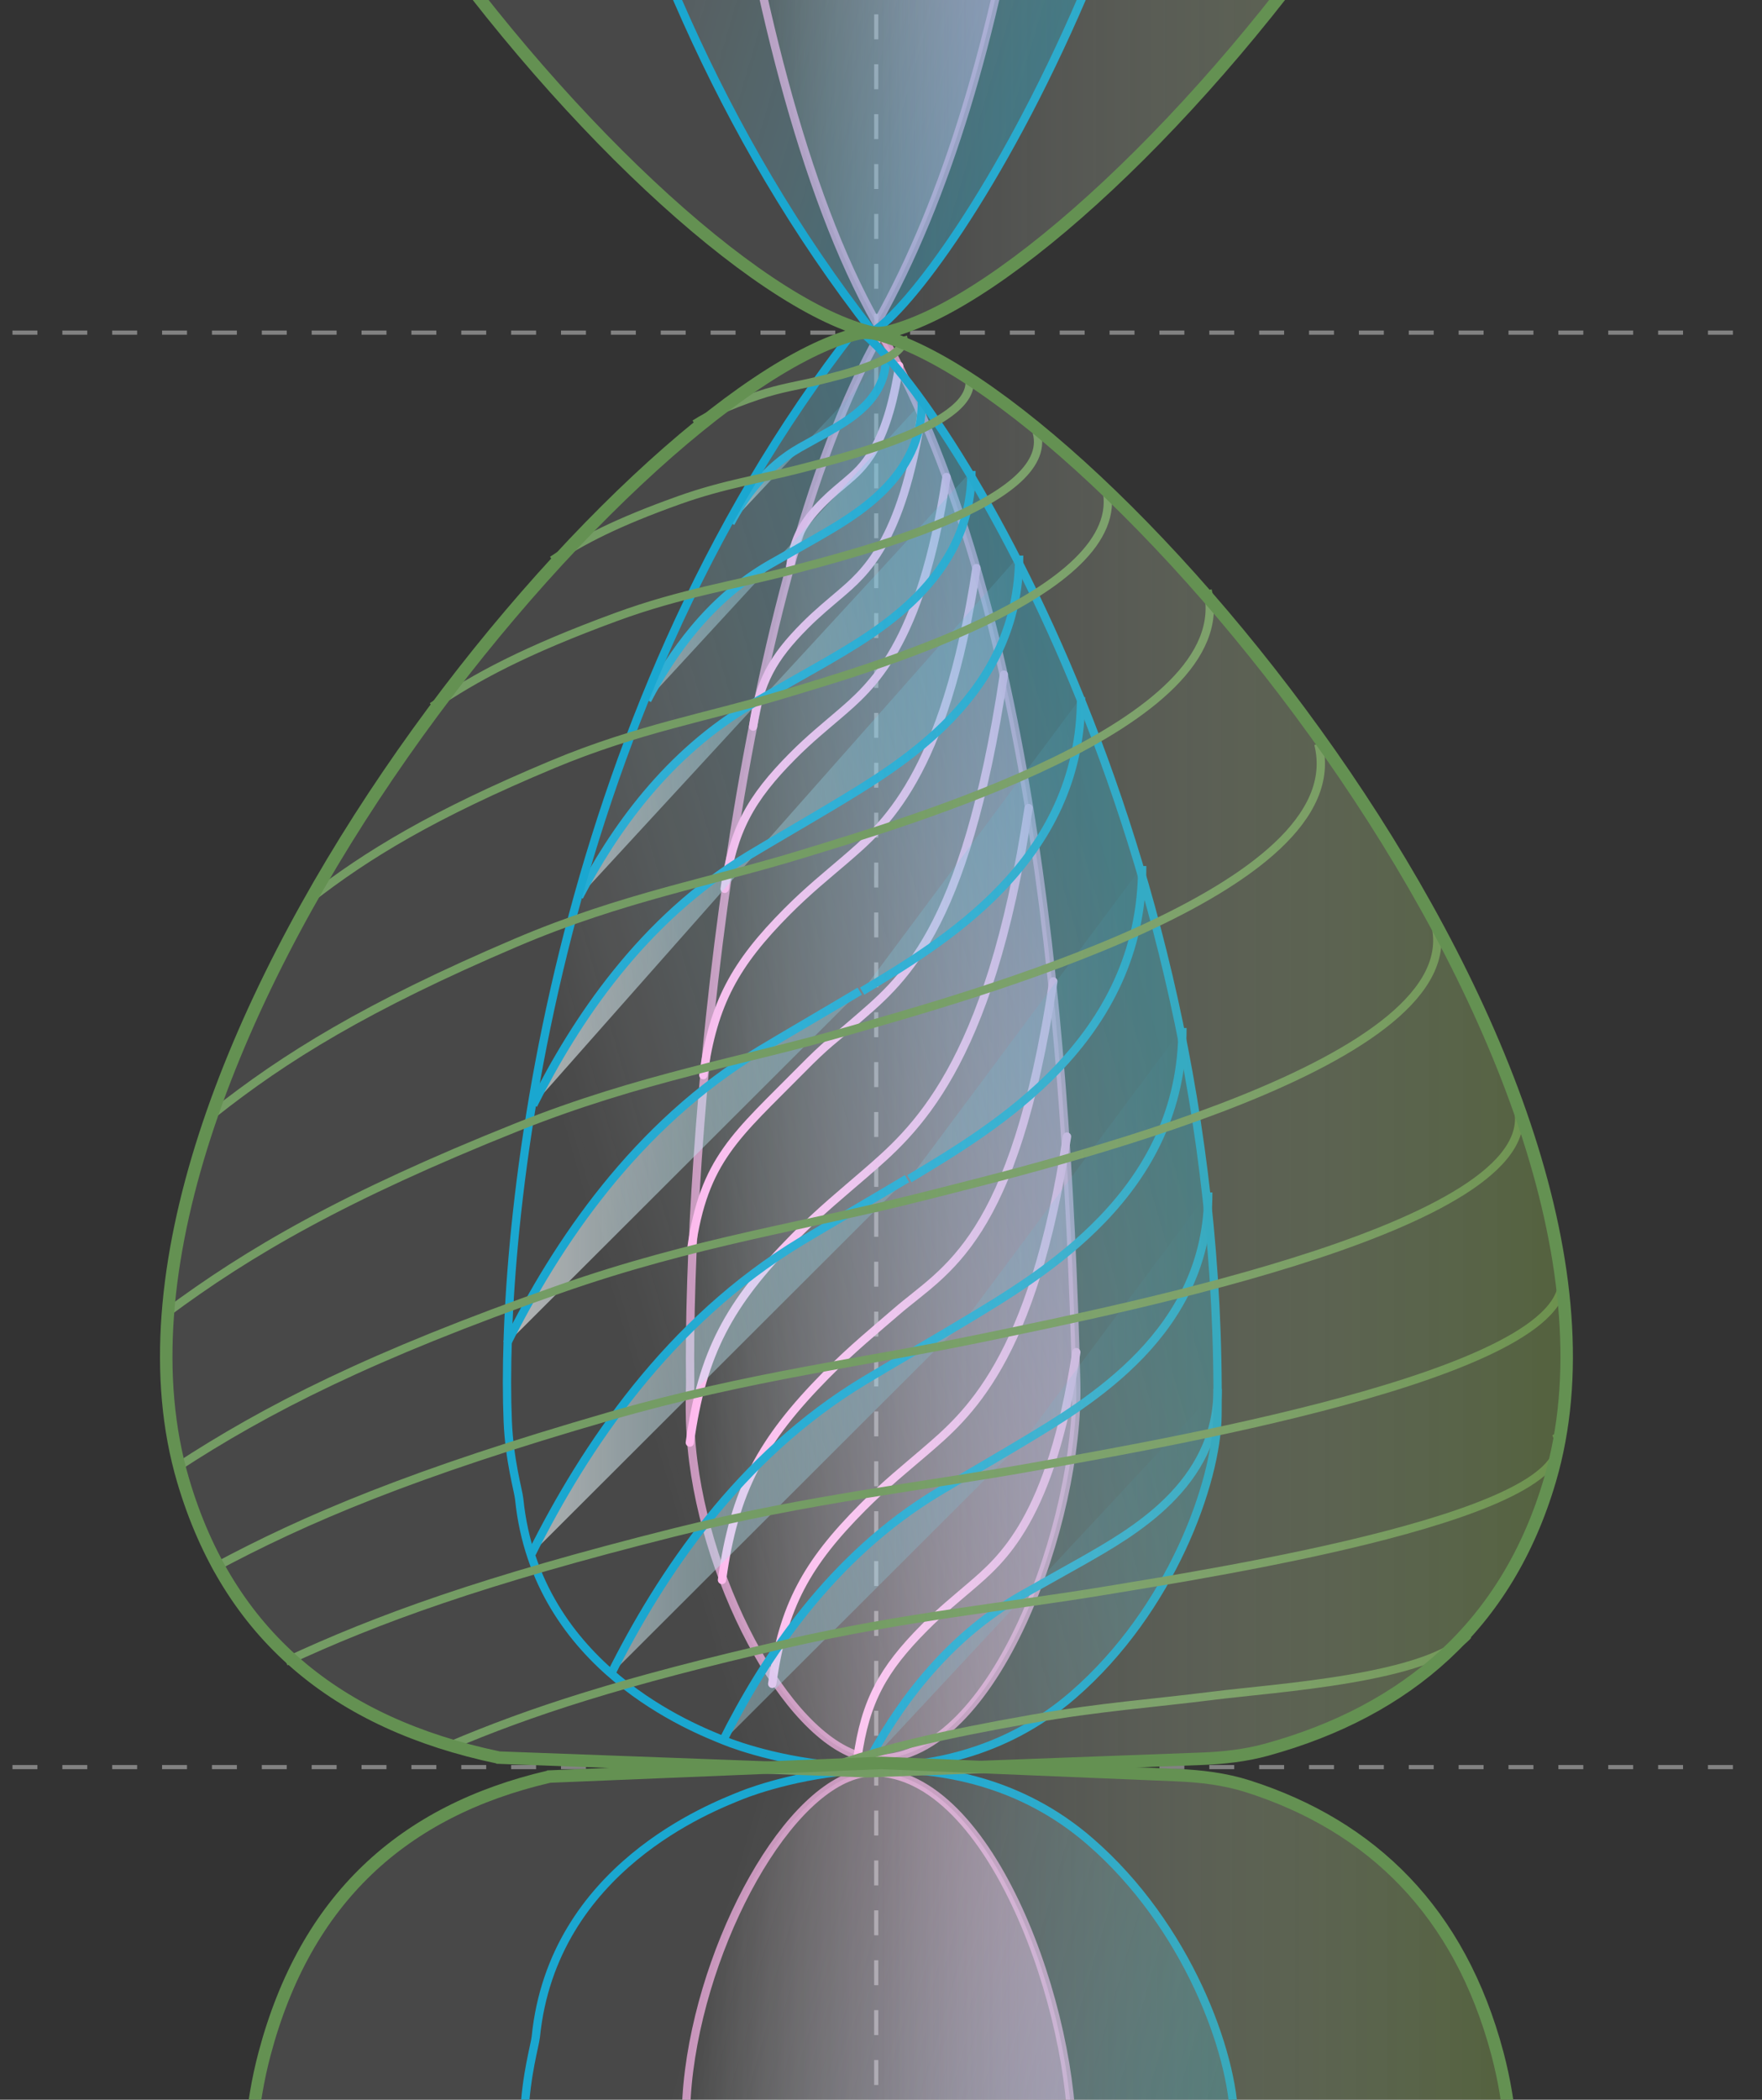 <svg width="424" height="505" viewBox="0 0 424 505" fill="none" xmlns="http://www.w3.org/2000/svg">
<rect x="0" y="0" width="424" height="505" fill="#333333" stroke="none"/>
<g clip-path="url(#clip0_103_107)">
<path d="M3 80L419 80" stroke="#828282" stroke-miterlimit="10" stroke-dasharray="6 6"/>
<path d="M3 425L419 425" stroke="#828282" stroke-miterlimit="10" stroke-dasharray="6 6"/>
<path d="M210.856 -8.543V507.374" stroke="#828282" stroke-miterlimit="10" stroke-dasharray="6 6"/>
<path opacity="0.7" d="M210.974 769.998C175.264 706.887 164.286 572.288 165.084 517.274C165.116 515.035 164.588 507.572 165.836 497.901C170.253 463.671 191.813 426.19 210.216 426.245C238.598 426.33 258.811 483.903 257.975 516.924C255.519 613.944 245.226 709.051 210.974 769.998Z" fill="url(#paint0_linear_103_107)" stroke="#FFB0EB" stroke-width="2" stroke-miterlimit="10"/>
<path d="M209.984 770.863C135.693 676.004 124.316 553.41 126.183 508.522C126.579 499.002 128.735 491.858 128.937 489.856C133.054 449.161 171.458 434.605 178.344 431.812C185.035 429.098 229.079 414.105 262.265 442.845C285.813 463.238 296.797 493.95 296.974 509.905C298.56 653.201 227.174 760.721 209.984 770.88" fill="url(#paint1_linear_103_107)"/>
<path d="M209.984 770.863C135.693 676.004 124.316 553.41 126.183 508.522C126.579 499.002 128.735 491.858 128.937 489.856C133.054 449.161 171.458 434.605 178.344 431.812C185.035 429.098 229.079 414.105 262.265 442.845C285.813 463.238 296.797 493.95 296.974 509.905C298.56 653.201 227.174 760.721 209.984 770.88" stroke="#009DCB" stroke-width="2" stroke-miterlimit="10"/>
<path d="M247.519 194.337C238.028 257.19 219.776 272.179 207.986 282.409C203.16 286.596 197.296 291.34 191.026 297.699C175.537 313.405 168.976 325.288 166 346.952M253.464 236.033C243.973 298.886 227.515 305.225 215.725 315.454C210.899 319.642 205.035 324.386 198.764 330.745C183.276 346.451 176.714 358.333 173.739 379.998M241.575 162.26C232.085 225.112 216.912 235.966 205.122 246.195C200.296 250.382 199.136 250.878 192.865 257.237C177.377 272.943 169.314 278.81 166.338 300.474M234.969 136.622C227.317 186.85 212.6 198.828 203.094 207.003C199.203 210.349 194.475 214.141 189.419 219.222C176.93 231.774 171.64 241.27 169.241 258.582M227.752 114.727C221.538 155.514 209.588 165.241 201.869 171.879C198.709 174.596 194.87 177.674 190.764 181.801C180.624 191.993 176.328 199.704 174.379 213.762M221.758 99.542C217.039 130.515 207.964 137.902 202.101 142.943C199.701 145.007 196.786 147.344 193.668 150.478C185.966 158.218 182.704 164.073 181.224 174.749M216.378 88C213.327 107.838 207.461 112.569 203.672 115.798C202.12 117.119 200.236 118.617 198.22 120.624C193.242 125.581 191.133 129.331 190.177 136.169M256.76 273.351C248.501 327.56 232.618 340.489 222.358 349.311C218.158 352.923 213.055 357.015 207.599 362.499C194.12 376.046 188.41 386.294 185.821 404.979M259 325.205C252.864 365.48 241.063 375.086 233.441 381.641C230.32 384.324 226.529 387.364 222.475 391.439C212.461 401.503 208.219 409.118 206.295 423" stroke="#FFB0EB" stroke-width="2" stroke-miterlimit="10" stroke-linecap="round"/>
<path opacity="0.7" d="M211.974 80C176.264 142.972 165.286 277.277 166.084 332.171C166.116 334.405 165.588 341.851 166.836 351.501C171.253 385.656 192.813 423.055 211.216 423C239.598 422.915 259.811 365.468 258.975 332.519C256.519 235.712 246.226 140.814 211.974 80Z" fill="url(#paint2_linear_103_107)" stroke="#FFB0EB" stroke-width="2" stroke-miterlimit="10"/>
<path d="M206.876 238.387C202.253 241.174 187.999 249.493 183.06 252.469C152.828 270.688 133.882 299.322 122 323.115" fill="url(#paint3_linear_103_107)"/>
<path d="M218.246 283.49C213.329 286.456 198.167 295.304 192.914 298.469C160.758 317.848 140.606 348.304 127.968 373.612" fill="url(#paint4_linear_103_107)"/>
<path d="M245.242 133.628C245.369 167.28 216.6 184.004 200.478 193.725C196.547 196.095 184.429 203.167 180.231 205.697C154.53 221.185 138.424 245.527 128.323 265.754" fill="url(#paint5_linear_103_107)"/>
<path d="M260.131 167.694C260.28 207.279 226.439 226.951 207.474 238.387Z" fill="url(#paint6_linear_103_107)"/>
<path d="M274.852 208.298C275.011 250.403 239.016 271.327 218.844 283.49Z" fill="url(#paint7_linear_103_107)"/>
<path d="M231.885 317.929C227.262 320.716 213.009 329.034 208.071 332.01C177.843 350.227 158.899 378.858 147.019 402.648" fill="url(#paint8_linear_103_107)"/>
<path d="M284.535 247.244C284.685 286.825 250.848 306.495 231.885 317.929Z" fill="url(#paint9_linear_103_107)"/>
<path d="M245.985 346.899C242.055 349.269 229.936 356.341 225.738 358.871C200.037 374.359 183.93 398.702 173.829 418.929" fill="url(#paint10_linear_103_107)"/>
<path d="M290.75 286.8C290.877 320.453 262.108 337.177 245.985 346.899Z" fill="url(#paint11_linear_103_107)"/>
<path d="M233.766 113.271C233.868 139.353 210.639 152.315 197.621 159.849C194.448 161.686 184.663 167.167 181.273 169.128C160.522 181.132 147.516 199.998 139.36 215.675" fill="url(#paint12_linear_103_107)"/>
<path d="M221.836 96.724C221.907 114.978 205.65 124.049 196.539 129.322C194.318 130.608 187.47 134.444 185.098 135.816C170.574 144.218 161.472 157.422 155.764 168.393" fill="url(#paint13_linear_103_107)"/>
<path d="M293 334.04C293.092 357.207 272.223 368.72 260.527 375.413C257.676 377.044 248.886 381.913 245.84 383.655C227.197 394.317 215.513 411.075 208.185 425" fill="url(#paint14_linear_103_107)"/>
<path d="M213.197 86C213.237 96.134 204.041 101.17 198.887 104.097C197.631 104.811 193.757 106.94 192.415 107.702C184.199 112.366 179.05 119.697 175.821 125.788" fill="url(#paint15_linear_103_107)"/>
<path d="M206.876 238.387C202.253 241.174 187.999 249.493 183.06 252.469C152.828 270.688 133.882 299.322 122 323.115M218.246 283.49C213.329 286.456 198.167 295.304 192.914 298.469C160.758 317.848 140.606 348.304 127.968 373.612M245.242 133.628C245.369 167.28 216.6 184.004 200.478 193.725C196.547 196.095 184.429 203.167 180.231 205.697C154.53 221.185 138.424 245.527 128.323 265.754M260.131 167.694C260.28 207.279 226.439 226.951 207.474 238.387M274.852 208.298C275.011 250.403 239.016 271.327 218.844 283.49M147.019 402.648C158.899 378.858 177.843 350.227 208.071 332.01C213.009 329.034 227.262 320.716 231.885 317.929C250.848 306.495 284.685 286.825 284.535 247.244M173.829 418.929C183.93 398.702 200.037 374.359 225.738 358.871C229.936 356.341 242.055 349.269 245.985 346.899C262.108 337.177 290.877 320.453 290.75 286.8M233.766 113.271C233.868 139.353 210.639 152.315 197.621 159.849C194.448 161.686 184.663 167.167 181.273 169.128C160.522 181.132 147.516 199.998 139.36 215.675M221.836 96.724C221.907 114.978 205.65 124.049 196.539 129.322C194.318 130.608 187.47 134.444 185.098 135.816C170.574 144.218 161.472 157.422 155.764 168.393M293 334.04C293.092 357.207 272.223 368.72 260.527 375.413C257.676 377.044 248.886 381.913 245.84 383.655C227.197 394.317 215.513 411.075 208.185 425M213.197 86C213.237 96.134 204.041 101.17 198.887 104.097C197.631 104.811 193.757 106.94 192.415 107.702C184.199 112.366 179.05 119.697 175.821 125.788" stroke="#009DCB" stroke-width="2" stroke-miterlimit="10"/>
<path d="M205.984 79.017C131.693 174.043 120.316 296.853 122.183 341.82C122.579 351.356 124.735 358.513 124.937 360.519C129.054 401.286 167.458 415.867 174.344 418.665C181.035 421.384 225.079 436.403 258.265 407.613C281.813 387.184 292.797 356.418 292.974 340.435C294.56 196.887 223.174 89.177 205.984 79" fill="url(#paint16_linear_103_107)"/>
<path d="M205.984 79.017C131.693 174.043 120.316 296.853 122.183 341.82C122.579 351.356 124.735 358.513 124.937 360.519C129.054 401.286 167.458 415.867 174.344 418.665C181.035 421.384 225.079 436.403 258.265 407.613C281.813 387.184 292.797 356.418 292.974 340.435C294.56 196.887 223.174 89.177 205.984 79" stroke="#009DCB" stroke-width="2" stroke-miterlimit="10"/>
<path d="M317.242 178.937C326.162 214.235 232.596 239.723 204.24 247.912C179.042 255.189 154.324 259.127 124.434 271.076C82.797 287.722 59.855 301.079 40 315.85M345.216 221.666C354.957 255.531 252.769 279.984 221.799 287.841C194.279 294.822 167.283 298.601 134.639 310.065C89.164 326.035 64.107 338.85 42.422 353.021M364.892 265.2C374.984 294.086 269.115 314.943 237.03 321.645C208.518 327.6 180.55 330.823 146.73 340.601C99.617 354.223 73.658 365.154 51.192 377.242M375.337 304.685C385.223 329.053 281.747 346.785 250.387 352.481C222.52 357.541 195.182 360.295 162.129 368.589C116.085 380.144 90.716 389.401 68.763 399.63M374.458 344.767C383.039 364.032 293.196 378.062 265.967 382.567C241.771 386.571 218.035 388.751 189.336 395.312C149.358 404.451 127.331 411.773 108.27 419.862M353.286 393.253C343.803 403.774 307.054 405.918 291.686 407.869C278.03 409.602 264.634 410.547 248.437 413.385C225.873 417.338 213.441 420.503 202.683 424M290.593 141.961C298.29 174.425 217.546 197.866 193.075 205.397C171.33 212.09 149.999 215.712 124.205 226.702C88.273 242.011 68.475 254.296 51.34 267.881M266.182 117.28C272.345 142.783 207.697 161.198 188.104 167.115C170.694 172.373 153.616 175.218 132.964 183.851C104.195 195.878 88.344 205.528 74.625 216.2M249.484 103.985C254.164 120.99 205.063 133.269 190.182 137.214C176.959 140.72 163.987 142.617 148.302 148.373C126.451 156.392 114.412 162.827 103.992 169.943M233.108 90.537C236.331 101.934 202.516 110.163 192.268 112.807C183.161 115.157 174.228 116.428 163.426 120.286C148.378 125.661 140.086 129.973 132.911 134.742M217.288 81C218.9 86.411 201.987 90.317 196.862 91.573C192.307 92.688 187.839 93.292 182.436 95.124C174.91 97.675 170.763 99.722 167.174 101.987" stroke="#649152" stroke-width="2" stroke-miterlimit="10"/>
<path d="M119.887 422.682C81 414.5 55.031 393.301 44.056 356.031C14.884 256.976 150.769 94.638 206.031 80.34C207.379 79.991 208.697 80 208.697 80L208.303 80.019C208.303 80.019 209.621 80.01 210.969 80.359C266.231 94.658 402.116 256.996 372.945 356.051C362.729 390.74 338.658 411.49 304.825 420.81C299.733 422.213 294.459 422.8 289.182 422.997L208.616 426L119.481 422.701" fill="url(#paint17_linear_103_107)"/>
<path d="M119.887 422.682C81 414.5 55.031 393.301 44.056 356.031C14.884 256.976 150.769 94.638 206.031 80.34C207.379 79.991 208.697 80 208.697 80L208.303 80.019C208.303 80.019 209.621 80.01 210.969 80.359C266.231 94.658 402.116 256.996 372.945 356.051C362.729 390.74 338.658 411.49 304.825 420.81C299.733 422.213 294.459 422.8 289.182 422.997L208.616 426L119.481 422.701" stroke="#649152" stroke-width="3" stroke-miterlimit="10"/>
<path d="M132.064 427.318C96.985 435.5 73.559 456.699 63.658 493.969C37.344 593.024 159.922 755.362 209.773 769.66C210.989 770.009 212.177 770 212.177 770L211.823 769.981C211.823 769.981 213.011 769.99 214.227 769.641C264.078 755.342 386.656 593.004 360.342 493.949C351.277 459.827 330.119 439.192 300.382 429.656C294.83 427.876 289.002 427.178 283.176 426.937L212.105 424L131.698 427.299" fill="url(#paint18_linear_103_107)"/>
<path d="M132.064 427.318C96.985 435.5 73.559 456.699 63.658 493.969C37.344 593.024 159.922 755.362 209.773 769.66C210.989 770.009 212.177 770 212.177 770L211.823 769.981C211.823 769.981 213.011 769.99 214.227 769.641C264.078 755.342 386.656 593.004 360.342 493.949C351.277 459.827 330.119 439.192 300.382 429.656C294.83 427.876 289.002 427.178 283.176 426.937L212.105 424L131.698 427.299" stroke="#649152" stroke-width="3" stroke-miterlimit="10"/>
<path opacity="0.7" d="M210.974 77.753C175.264 14.642 164.286 -119.957 165.084 -174.972C165.116 -177.21 164.588 -184.673 165.836 -194.344C170.253 -228.574 191.813 -266.055 210.216 -266C238.598 -265.915 258.811 -208.342 257.975 -175.321C255.519 -78.301 245.226 16.805 210.974 77.753Z" fill="url(#paint19_linear_103_107)" stroke="#FFB0EB" stroke-width="2" stroke-miterlimit="10"/>
<path d="M209.984 79.765C135.693 -15.095 124.316 -137.688 126.183 -182.577C126.579 -192.096 128.735 -199.24 128.937 -201.243C133.054 -241.938 171.458 -256.493 178.344 -259.287C185.035 -262 229.079 -276.993 262.265 -248.254C285.813 -227.861 296.797 -197.149 296.974 -181.194C298.56 -37.898 227.174 69.622 209.984 79.781" fill="url(#paint20_linear_103_107)"/>
<path d="M209.984 79.765C135.693 -15.095 124.316 -137.688 126.183 -182.577C126.579 -192.096 128.735 -199.24 128.937 -201.243C133.054 -241.938 171.458 -256.493 178.344 -259.287C185.035 -262 229.079 -276.993 262.265 -248.254C285.813 -227.861 296.797 -197.149 296.974 -181.194C298.56 -37.898 227.174 69.622 209.984 79.781" stroke="#009DCB" stroke-width="2" stroke-miterlimit="10"/>
<path d="M122.887 -262.558C82.312 -257.727 58.031 -233.177 47.056 -195.908C17.884 -96.854 153.769 65.481 209.031 79.78C210.379 80.129 211.697 80.119 211.697 80.119L211.303 80.1C211.303 80.1 212.621 80.109 213.969 79.76C269.231 65.462 405.115 -96.874 375.944 -195.927C364.969 -233.197 340.872 -262.577 300.113 -262.577H122.481" fill="url(#paint21_linear_103_107)"/>
<path d="M122.887 -262.558C82.312 -257.727 58.031 -233.177 47.056 -195.908C17.884 -96.854 153.769 65.481 209.031 79.78C210.379 80.129 211.697 80.119 211.697 80.119L211.303 80.1C211.303 80.1 212.621 80.109 213.969 79.76C269.231 65.462 405.115 -96.874 375.944 -195.927C364.969 -233.197 340.872 -262.577 300.113 -262.577H122.481" stroke="#649152" stroke-width="3" stroke-miterlimit="10"/>
</g>
<defs>
<linearGradient id="paint0_linear_103_107" x1="165" y1="598.122" x2="258" y2="598.122" gradientUnits="userSpaceOnUse">
<stop stop-color="white" stop-opacity="0"/>
<stop offset="1" stop-color="#FFB0EB" stop-opacity="0.8"/>
</linearGradient>
<linearGradient id="paint1_linear_103_107" x1="130.774" y1="557.196" x2="284.059" y2="601.657" gradientUnits="userSpaceOnUse">
<stop offset="0.09" stop-color="white" stop-opacity="0"/>
<stop offset="1" stop-color="#009DCB" stop-opacity="0.4"/>
</linearGradient>
<linearGradient id="paint2_linear_103_107" x1="166" y1="251.5" x2="259" y2="251.5" gradientUnits="userSpaceOnUse">
<stop stop-color="white" stop-opacity="0"/>
<stop offset="1" stop-color="#FFB0EB" stop-opacity="0.8"/>
</linearGradient>
<linearGradient id="paint3_linear_103_107" x1="122" y1="255.5" x2="293" y2="255.5" gradientUnits="userSpaceOnUse">
<stop stop-color="white" stop-opacity="0.6"/>
<stop offset="1" stop-color="#009DCB" stop-opacity="0"/>
</linearGradient>
<linearGradient id="paint4_linear_103_107" x1="122" y1="255.5" x2="293" y2="255.5" gradientUnits="userSpaceOnUse">
<stop stop-color="white" stop-opacity="0.6"/>
<stop offset="1" stop-color="#009DCB" stop-opacity="0"/>
</linearGradient>
<linearGradient id="paint5_linear_103_107" x1="122" y1="255.5" x2="293" y2="255.5" gradientUnits="userSpaceOnUse">
<stop stop-color="white" stop-opacity="0.6"/>
<stop offset="1" stop-color="#009DCB" stop-opacity="0"/>
</linearGradient>
<linearGradient id="paint6_linear_103_107" x1="122" y1="255.5" x2="293" y2="255.5" gradientUnits="userSpaceOnUse">
<stop stop-color="white" stop-opacity="0.6"/>
<stop offset="1" stop-color="#009DCB" stop-opacity="0"/>
</linearGradient>
<linearGradient id="paint7_linear_103_107" x1="122" y1="255.5" x2="293" y2="255.5" gradientUnits="userSpaceOnUse">
<stop stop-color="white" stop-opacity="0.6"/>
<stop offset="1" stop-color="#009DCB" stop-opacity="0"/>
</linearGradient>
<linearGradient id="paint8_linear_103_107" x1="122" y1="255.5" x2="293" y2="255.5" gradientUnits="userSpaceOnUse">
<stop stop-color="white" stop-opacity="0.6"/>
<stop offset="1" stop-color="#009DCB" stop-opacity="0"/>
</linearGradient>
<linearGradient id="paint9_linear_103_107" x1="122" y1="255.5" x2="293" y2="255.5" gradientUnits="userSpaceOnUse">
<stop stop-color="white" stop-opacity="0.6"/>
<stop offset="1" stop-color="#009DCB" stop-opacity="0"/>
</linearGradient>
<linearGradient id="paint10_linear_103_107" x1="122" y1="255.5" x2="293" y2="255.5" gradientUnits="userSpaceOnUse">
<stop stop-color="white" stop-opacity="0.6"/>
<stop offset="1" stop-color="#009DCB" stop-opacity="0"/>
</linearGradient>
<linearGradient id="paint11_linear_103_107" x1="122" y1="255.5" x2="293" y2="255.5" gradientUnits="userSpaceOnUse">
<stop stop-color="white" stop-opacity="0.6"/>
<stop offset="1" stop-color="#009DCB" stop-opacity="0"/>
</linearGradient>
<linearGradient id="paint12_linear_103_107" x1="122" y1="255.5" x2="293" y2="255.5" gradientUnits="userSpaceOnUse">
<stop stop-color="white" stop-opacity="0.6"/>
<stop offset="1" stop-color="#009DCB" stop-opacity="0"/>
</linearGradient>
<linearGradient id="paint13_linear_103_107" x1="122" y1="255.5" x2="293" y2="255.5" gradientUnits="userSpaceOnUse">
<stop stop-color="white" stop-opacity="0.6"/>
<stop offset="1" stop-color="#009DCB" stop-opacity="0"/>
</linearGradient>
<linearGradient id="paint14_linear_103_107" x1="122" y1="255.5" x2="293" y2="255.5" gradientUnits="userSpaceOnUse">
<stop stop-color="white" stop-opacity="0.6"/>
<stop offset="1" stop-color="#009DCB" stop-opacity="0"/>
</linearGradient>
<linearGradient id="paint15_linear_103_107" x1="175.821" y1="105.894" x2="213.197" y2="105.894" gradientUnits="userSpaceOnUse">
<stop stop-color="white" stop-opacity="0.6"/>
<stop offset="1" stop-color="#009DCB" stop-opacity="0"/>
</linearGradient>
<linearGradient id="paint16_linear_103_107" x1="126.774" y1="293.06" x2="280.101" y2="248.665" gradientUnits="userSpaceOnUse">
<stop offset="0.09" stop-color="white" stop-opacity="0"/>
<stop offset="1" stop-color="#009DCB" stop-opacity="0.4"/>
</linearGradient>
<linearGradient id="paint17_linear_103_107" x1="40" y1="251.351" x2="377" y2="251.351" gradientUnits="userSpaceOnUse">
<stop offset="0.497" stop-color="white" stop-opacity="0.1"/>
<stop offset="1" stop-color="#749148" stop-opacity="0.5"/>
</linearGradient>
<linearGradient id="paint18_linear_103_107" x1="60" y1="598.649" x2="364" y2="598.649" gradientUnits="userSpaceOnUse">
<stop offset="0.497" stop-color="white" stop-opacity="0.1"/>
<stop offset="1" stop-color="#749148" stop-opacity="0.5"/>
</linearGradient>
<linearGradient id="paint19_linear_103_107" x1="183.002" y1="-9.5" x2="240.243" y2="-9.135" gradientUnits="userSpaceOnUse">
<stop stop-color="white" stop-opacity="0"/>
<stop offset="1" stop-color="#FFB0EB" stop-opacity="0.8"/>
</linearGradient>
<linearGradient id="paint20_linear_103_107" x1="130.774" y1="-133.902" x2="284.059" y2="-89.442" gradientUnits="userSpaceOnUse">
<stop offset="0.09" stop-color="white" stop-opacity="0"/>
<stop offset="1" stop-color="#009DCB" stop-opacity="0.4"/>
</linearGradient>
<linearGradient id="paint21_linear_103_107" x1="43" y1="-91.229" x2="380" y2="-91.229" gradientUnits="userSpaceOnUse">
<stop offset="0.497" stop-color="white" stop-opacity="0.1"/>
<stop offset="1" stop-color="#749148" stop-opacity="0.5"/>
</linearGradient>
<clipPath id="clip0_103_107">
<rect width="424" height="505" fill="white"/>
</clipPath>
</defs>
</svg>
